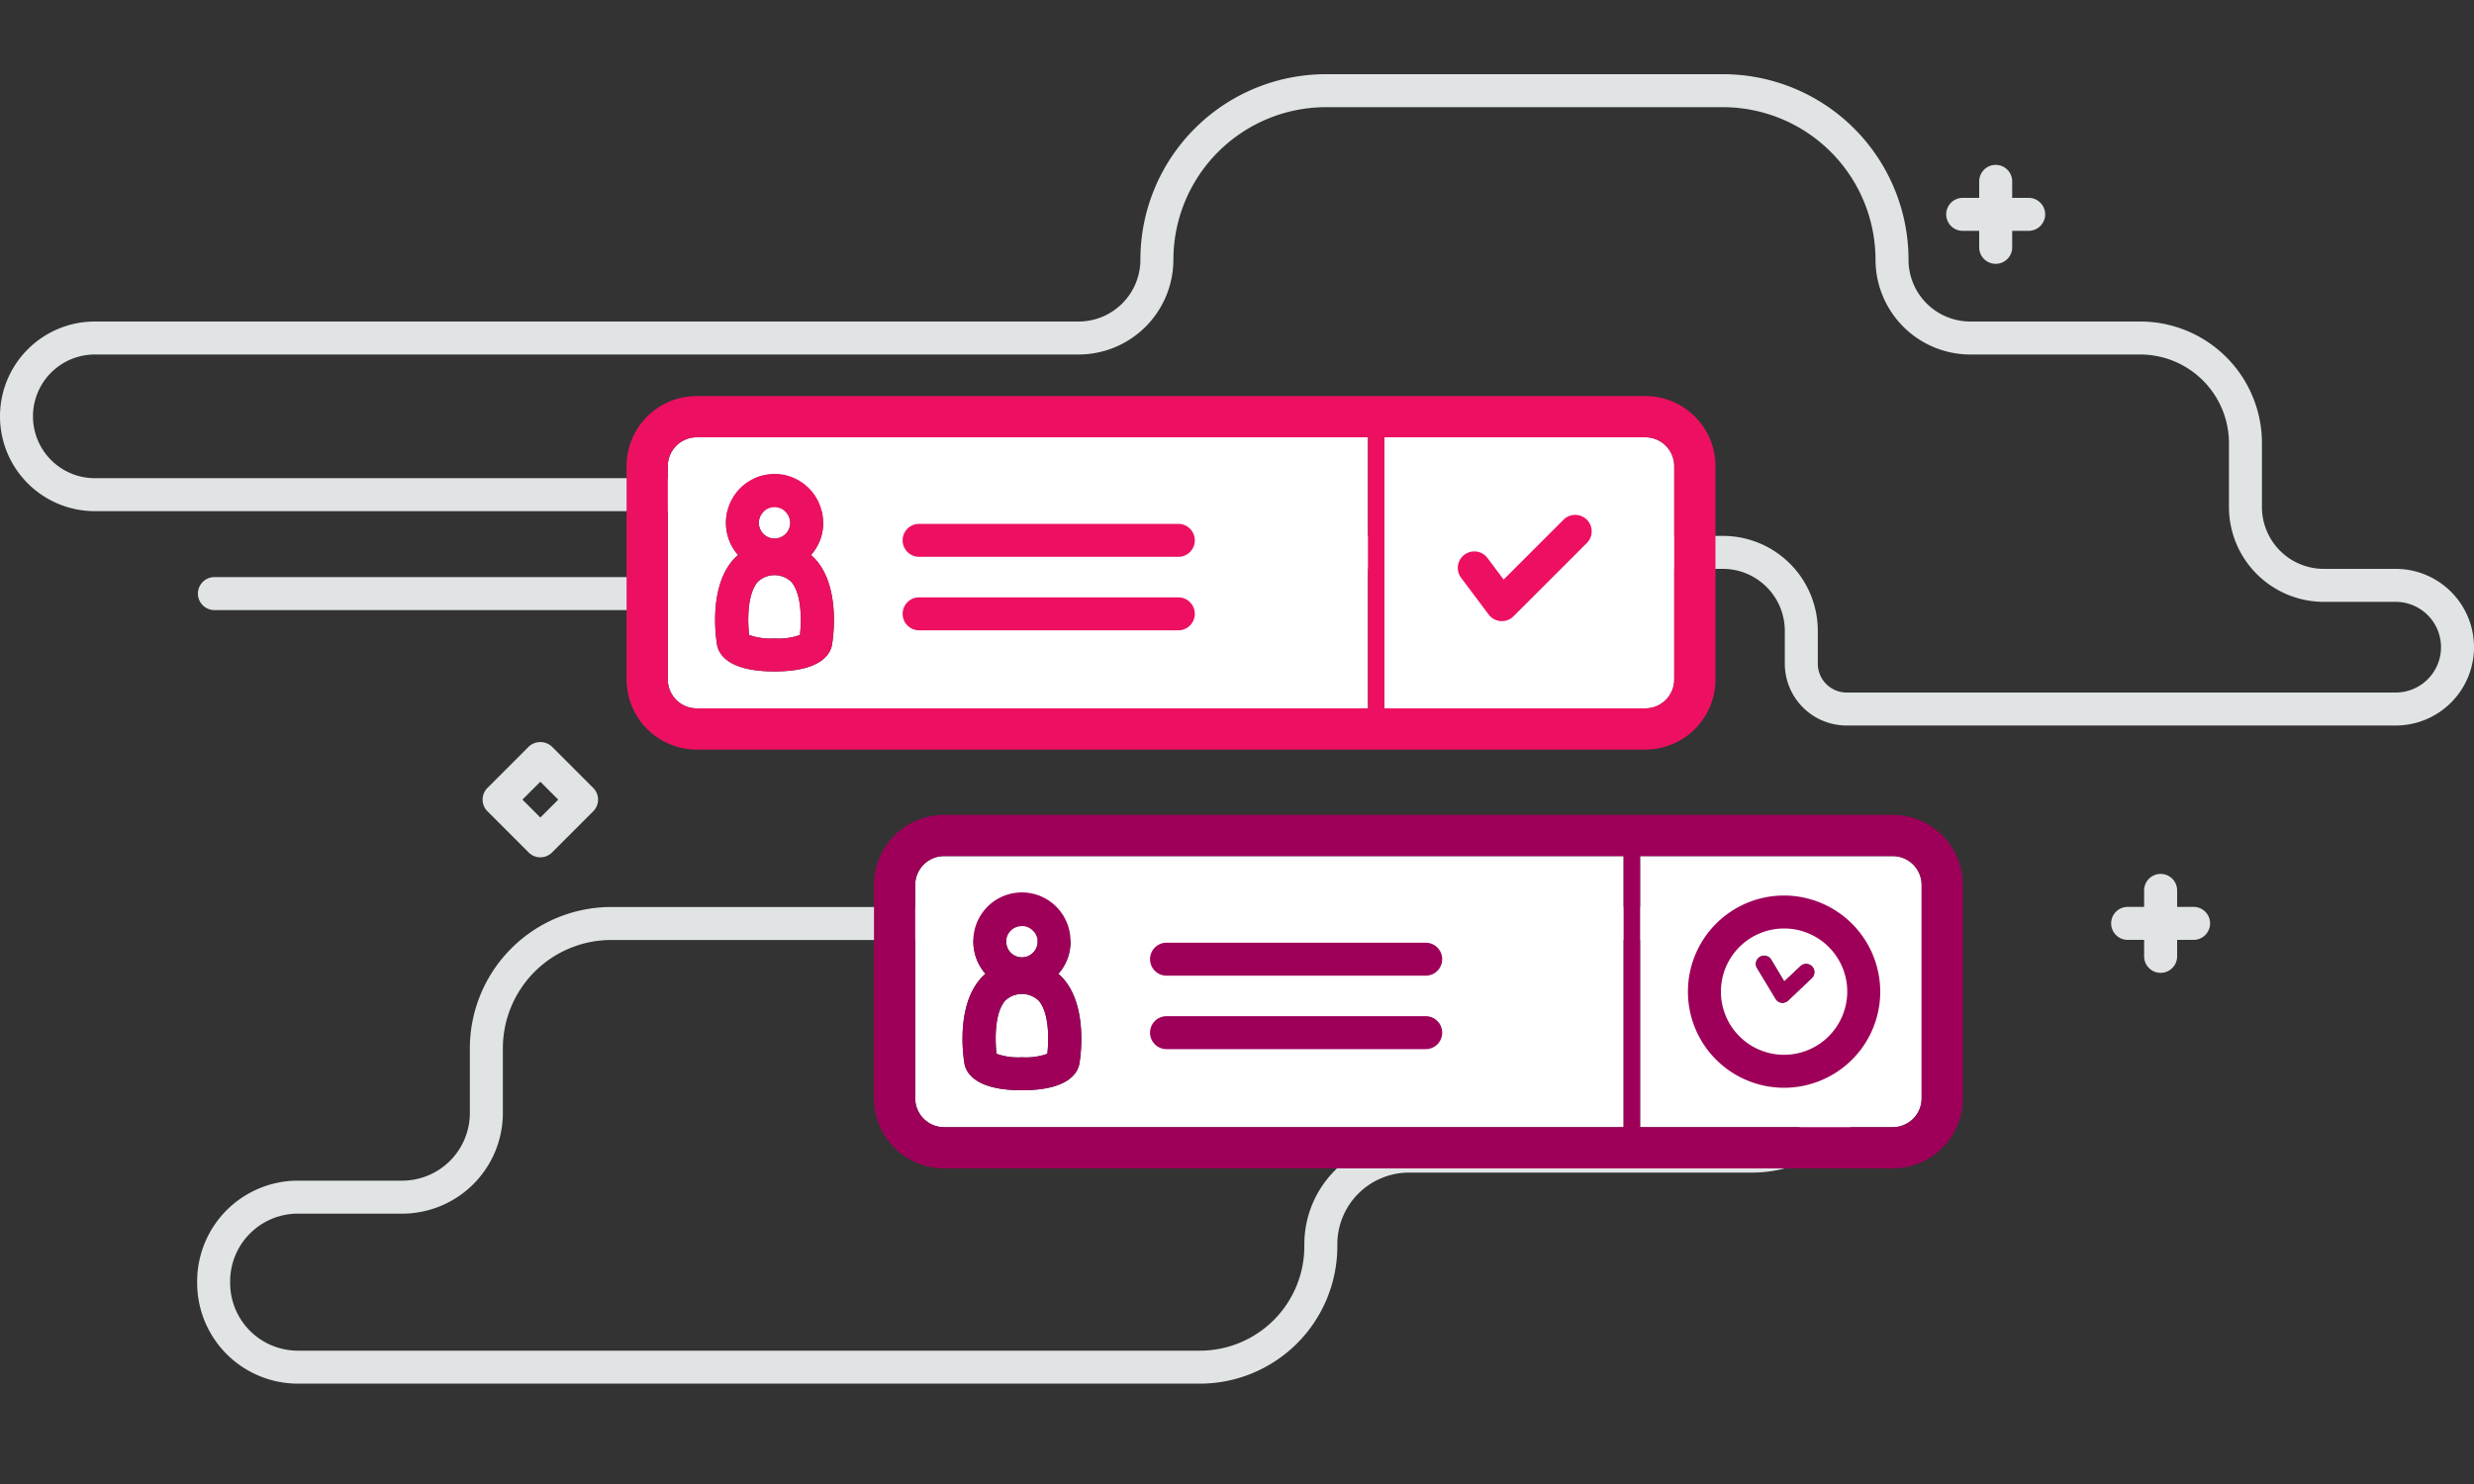 <svg id="Layer_1" data-name="Layer 1" xmlns="http://www.w3.org/2000/svg" width="150" height="90" viewBox="0 0 150 90"><rect x="0" y="0" width="150" height="90" fill="#333333" stroke="none"/><defs><style>.cls-1{fill:#e1e4e5;}.cls-2{fill:#fff;fill-rule:evenodd;}.cls-3{fill:#9e0059;}.cls-4{fill:#ed1062;}</style></defs><title>teamup-icons</title><path class="cls-1" d="M39,37H13a1,1,0,0,1,0-2H39a1,1,0,0,1,0,2Z"/><path class="cls-1" d="M72.756,83.913H18.058A6.111,6.111,0,0,1,11.954,77.81V77.707a6.111,6.111,0,0,1,6.104-6.104h6.327A4.108,4.108,0,0,0,28.488,67.5V63.573a8.577,8.577,0,0,1,8.567-8.566h69.175a7.922,7.922,0,0,1,7.913,7.913v.281a7.922,7.922,0,0,1-7.913,7.914H85.426A4.348,4.348,0,0,0,81.083,75.458v.128A8.336,8.336,0,0,1,72.756,83.913Zm-54.698-10.31a4.108,4.108,0,0,0-4.104,4.104V77.81a4.108,4.108,0,0,0,4.104,4.104H72.756a6.334,6.334,0,0,0,6.327-6.327V75.458a6.35,6.35,0,0,1,6.343-6.343h20.805a5.92,5.92,0,0,0,5.913-5.914V62.92a5.92,5.92,0,0,0-5.913-5.913H37.056a6.574,6.574,0,0,0-6.567,6.566V67.5a6.111,6.111,0,0,1-6.104,6.104Z"/><path class="cls-1" d="M104.464,6.5a9.26,9.26,0,0,1,9.25,9.25,5.756,5.756,0,0,0,5.75,5.75h10.303a5.382,5.382,0,0,1,5.376,5.376V30.75a5.756,5.756,0,0,0,5.75,5.75H145.25a2.75,2.75,0,0,1,0,5.5H111.964a1.752,1.752,0,0,1-1.75-1.75v-2a5.757,5.757,0,0,0-5.75-5.75H64.487A5.285,5.285,0,0,1,64,31a2,2,0,0,0-2-2H5.75a3.75,3.75,0,0,1,0-7.5H65.393a5.756,5.756,0,0,0,5.75-5.75,9.261,9.261,0,0,1,9.25-9.25h24.072m0-2H80.393a11.25,11.25,0,0,0-11.25,11.25h0a3.75,3.75,0,0,1-3.75,3.75H5.75a5.75,5.75,0,0,0,0,11.5H62c0,.921.889,3.5,1.81,3.5h40.654a3.761,3.761,0,0,1,3.75,3.75v2a3.75,3.75,0,0,0,3.75,3.75H145.25a4.75,4.75,0,0,0,0-9.5h-4.357a3.75,3.75,0,0,1-3.75-3.75V26.876a7.376,7.376,0,0,0-7.376-7.376H119.464a3.75,3.75,0,0,1-3.75-3.75h0a11.25,11.25,0,0,0-11.25-11.25Z"/><path class="cls-1" d="M32.761,51.994a.997.997,0,0,1-.707-.293l-2.5-2.5a1,1,0,0,1,0-1.414l2.5-2.501a1.029,1.029,0,0,1,1.414,0l2.5,2.501a1,1,0,0,1,0,1.414l-2.5,2.5A.997.997,0,0,1,32.761,51.994Zm-1.086-3.5,1.086,1.086,1.086-1.086-1.086-1.086Z"/><path class="cls-1" d="M124,13a1.003,1.003,0,0,1-1,1h-1v1a1,1,0,0,1-2,0V14h-1a1,1,0,0,1,0-2h1V11a1,1,0,0,1,2,0v1h1A1.003,1.003,0,0,1,124,13Z"/><path class="cls-1" d="M134,56a1.003,1.003,0,0,1-1,1h-1v1a1,1,0,0,1-2,0V57h-1a1,1,0,0,1,0-2h1V54a1,1,0,0,1,2,0v1h1A1.003,1.003,0,0,1,134,56Z"/><path class="cls-2" d="M61.01,57.17a.958.958,0,0,1,.24-.69.919.919,0,0,1,.66-.31.075.075,0,0,1,.05-.01.928.928,0,0,1,.63.25.932.932,0,0,1,.08,1.33.969.969,0,0,1-.66.32A.955.955,0,0,1,61.01,57.17Z"/><path class="cls-2" d="M62.98,60.69c.66.77.61,2.45.52,3.22a3.859,3.859,0,0,1-1.54.21,3.902,3.902,0,0,1-1.54-.21c-.09-.77-.14-2.45.52-3.22a1.474,1.474,0,0,1,2.04,0Z"/><path class="cls-2" d="M57.24,51.92a1.752,1.752,0,0,0-1.75,1.75V66.61a1.752,1.752,0,0,0,1.75,1.75h41.2V51.92ZM65.46,64.4c-.05.52-.5,1.72-3.5,1.72s-3.45-1.2-3.5-1.72c-.08-.52-.44-3.36.95-5a2.729,2.729,0,0,1,.34-.34,2.966,2.966,0,0,1-.73-1.78,2.945,2.945,0,1,1,5.15,1.78,2.729,2.729,0,0,1,.34.34C65.9,61.04,65.54,63.89,65.46,64.4Z"/><path class="cls-2" d="M114.76,51.92H99.44V68.36h15.32a1.752,1.752,0,0,0,1.75-1.75V53.67A1.752,1.752,0,0,0,114.76,51.92Zm-8.06,6.11a.494.494,0,0,1,.69.17l.79,1.32.97-.91a.499.499,0,1,1,.69.72l-1.4,1.33c-.02.02-.03.03-.04.03a.307.307,0,0,1-.13.08.037.037,0,0,1-.03.01.317.317,0,0,1-.16.04.495.495,0,0,1-.43-.25l-.04-.07-1.08-1.79A.49.49,0,0,1,106.7,58.03Z"/><path class="cls-3" d="M114.76,49.42H57.24a4.253,4.253,0,0,0-4.25,4.25V66.61a4.253,4.253,0,0,0,4.25,4.25h57.52a4.253,4.253,0,0,0,4.25-4.25V53.67A4.253,4.253,0,0,0,114.76,49.42ZM98.44,68.36H57.24a1.752,1.752,0,0,1-1.75-1.75V53.67a1.752,1.752,0,0,1,1.75-1.75h41.2Zm18.07-1.75a1.752,1.752,0,0,1-1.75,1.75H99.44V51.92h15.32a1.752,1.752,0,0,1,1.75,1.75Z"/><path class="cls-3" d="M64.51,59.4a2.729,2.729,0,0,0-.34-.34,2.893,2.893,0,0,0,.73-2.11,2.945,2.945,0,1,0-5.88.33,2.966,2.966,0,0,0,.73,1.78,2.729,2.729,0,0,0-.34.34c-1.39,1.64-1.03,4.48-.95,5,.05.52.5,1.72,3.5,1.72s3.45-1.2,3.5-1.72C65.54,63.89,65.9,61.04,64.51,59.4Zm-3.26-2.92a.919.919,0,0,1,.66-.31.075.075,0,0,1,.05-.01.928.928,0,0,1,.63.25.932.932,0,0,1,.08,1.33.969.969,0,0,1-.66.32.949.949,0,0,1-.76-1.58Zm2.25,7.43a3.859,3.859,0,0,1-1.54.21,3.902,3.902,0,0,1-1.54-.21c-.09-.77-.14-2.45.52-3.22a1.474,1.474,0,0,1,2.04,0C63.64,61.46,63.59,63.14,63.5,63.91Z"/><path class="cls-3" d="M86.442,59.171H70.728a1,1,0,0,1,0-2H86.442a1,1,0,0,1,0,2Z"/><path class="cls-3" d="M86.442,63.628H70.728a1,1,0,0,1,0-2H86.442a1,1,0,0,1,0,2Z"/><path class="cls-3" d="M108.17,54.31A5.83,5.83,0,1,0,114,60.14,5.843,5.843,0,0,0,108.17,54.31Zm0,9.66A3.83,3.83,0,1,1,112,60.14,3.837,3.837,0,0,1,108.17,63.97Z"/><path class="cls-3" d="M109.84,59.33l-1.4,1.33c-.02.02-.03.03-.04.03a.307.307,0,0,1-.13.08.037.037,0,0,1-.03.01.317.317,0,0,1-.16.04.495.495,0,0,1-.43-.25l-.04-.07-1.08-1.79a.5.5,0,0,1,.86-.51l.79,1.32.97-.91a.499.499,0,1,1,.69.72Z"/><path class="cls-3" d="M108.4,60.69a.204.204,0,0,1-.07.06.142.142,0,0,1-.06.02A.307.307,0,0,0,108.4,60.69Z"/><path class="cls-2" d="M46.01,31.76a.95.95,0,0,1,.9-1h.05a.954.954,0,0,1,.95.9.951.951,0,1,1-1.9.1Z"/><path class="cls-2" d="M47.98,35.29c.66.77.61,2.45.52,3.22a3.859,3.859,0,0,1-1.54.21,3.902,3.902,0,0,1-1.54-.21c-.09-.77-.14-2.45.52-3.22a1.474,1.474,0,0,1,2.04,0Z"/><path class="cls-2" d="M42.24,26.52a1.752,1.752,0,0,0-1.75,1.75V41.21a1.752,1.752,0,0,0,1.75,1.75h40.7V26.52ZM50.46,39c-.05.52-.5,1.72-3.5,1.72s-3.45-1.2-3.5-1.72c-.08-.52-.44-3.36.95-5a2.729,2.729,0,0,1,.34-.34,2.948,2.948,0,0,1,2.04-4.89,2.941,2.941,0,0,1,3.11,2.77c0,.06.01.12.01.19a2.905,2.905,0,0,1-.74,1.93,2.729,2.729,0,0,1,.34.34C50.9,35.64,50.54,38.48,50.46,39Zm49.3-12.48H83.94V42.96H99.76a1.752,1.752,0,0,0,1.75-1.75V28.27A1.752,1.752,0,0,0,99.76,26.52Z"/><path class="cls-4" d="M99.76,24.02H42.24a4.253,4.253,0,0,0-4.25,4.25V41.21a4.259,4.259,0,0,0,4.25,4.25H99.76a4.259,4.259,0,0,0,4.25-4.25V28.27A4.253,4.253,0,0,0,99.76,24.02Zm-15.82,2.5H99.76a1.752,1.752,0,0,1,1.75,1.75V41.21a1.752,1.752,0,0,1-1.75,1.75H83.94ZM40.49,41.21V28.27a1.752,1.752,0,0,1,1.75-1.75h40.7V42.96H42.24A1.752,1.752,0,0,1,40.49,41.21Z"/><path class="cls-4" d="M49.51,34a2.729,2.729,0,0,0-.34-.34,2.905,2.905,0,0,0,.74-1.93c0-.07-.01-.13-.01-.19a2.945,2.945,0,1,0-5.88.34,2.966,2.966,0,0,0,.73,1.78,2.729,2.729,0,0,0-.34.34c-1.39,1.64-1.03,4.48-.95,5,.05.52.5,1.72,3.5,1.72s3.45-1.2,3.5-1.72C50.54,38.48,50.9,35.64,49.51,34Zm-2.6-3.24h.05a.954.954,0,0,1,.95.9.951.951,0,1,1-1-.9Zm1.59,7.75a3.859,3.859,0,0,1-1.54.21,3.902,3.902,0,0,1-1.54-.21c-.09-.77-.14-2.45.52-3.22a1.474,1.474,0,0,1,2.04,0C48.64,36.06,48.59,37.74,48.5,38.51Z"/><path class="cls-4" d="M71.442,33.77H55.727a1,1,0,0,1,0-2H71.442a1,1,0,0,1,0,2Z"/><path class="cls-4" d="M71.442,38.227H55.727a1,1,0,0,1,0-2H71.442a1,1,0,0,1,0,2Z"/><path class="cls-4" d="M91.058,37.67c-.023,0-.047-.001-.071-.002a.998.998,0,0,1-.729-.398l-1.671-2.228a1,1,0,1,1,1.6-1.2l.98,1.306,3.643-3.642a1,1,0,0,1,1.414,1.414L91.765,37.377A.999.999,0,0,1,91.058,37.67Z"/></svg>